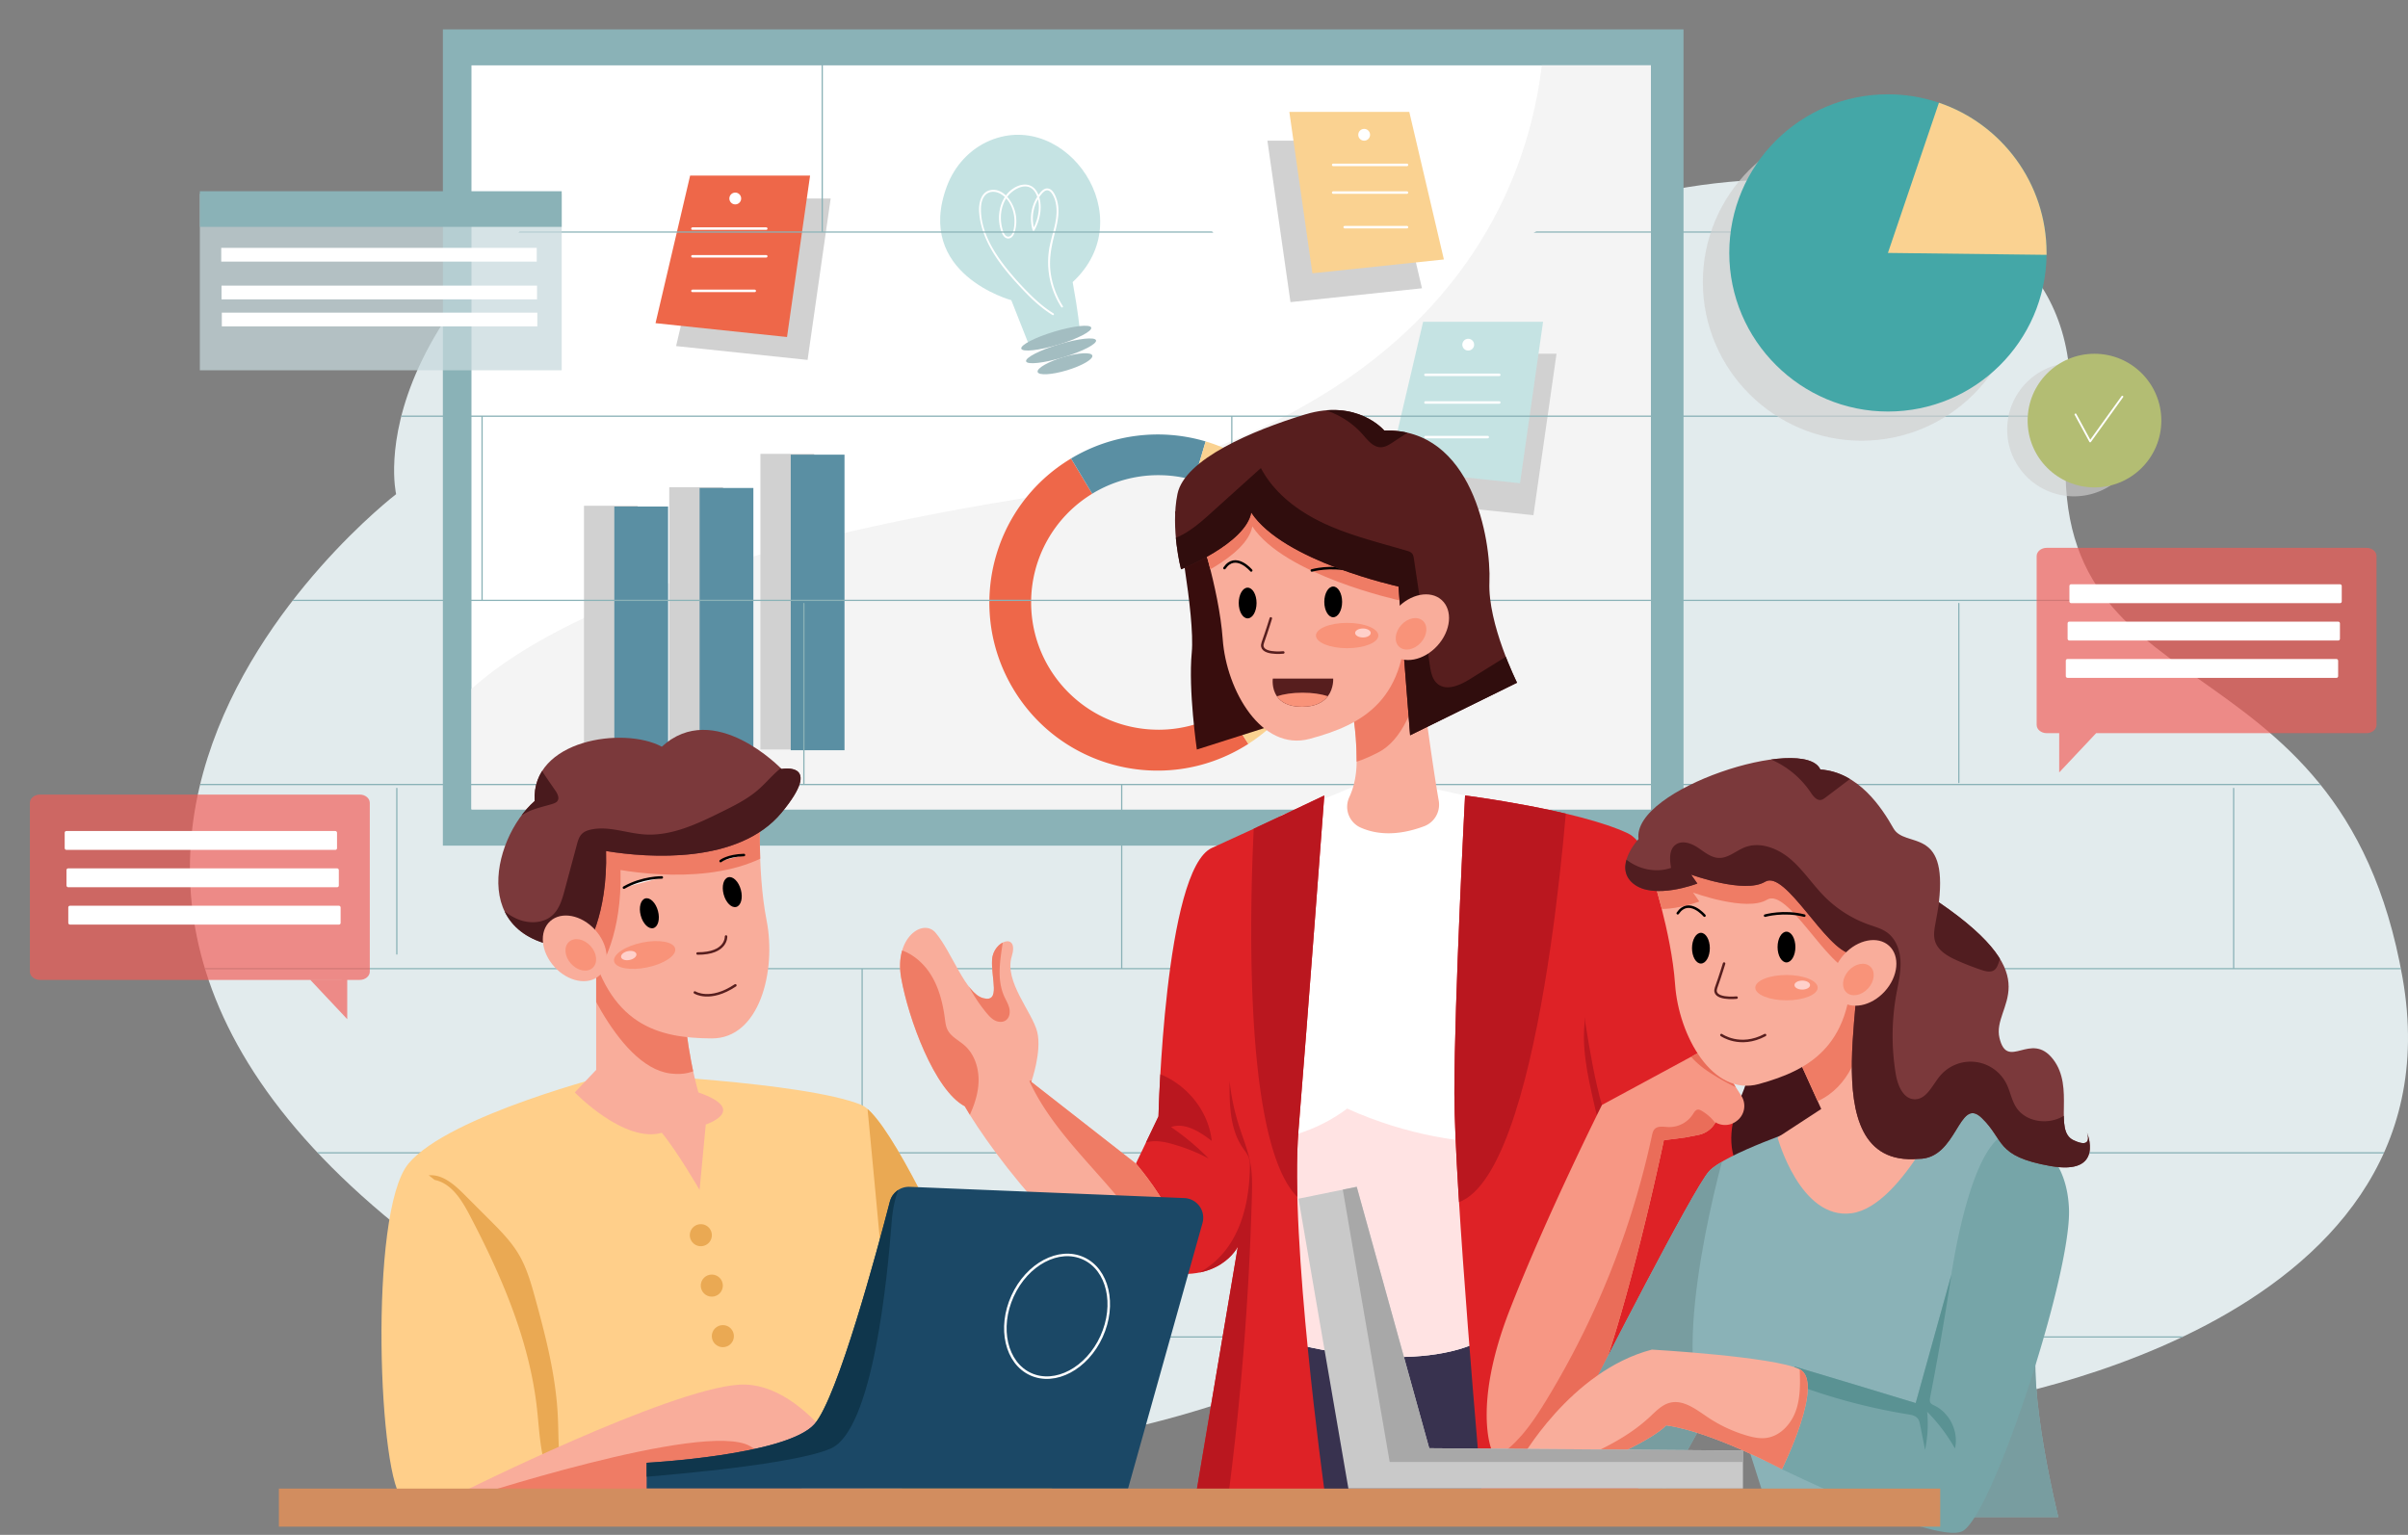 <?xml version="1.0" encoding="UTF-8"?>
<svg xmlns="http://www.w3.org/2000/svg" viewBox="0 0 384320 245027">
  <rect x="0" y="0" width="384320" height="245027" fill="#808080" stroke="none"/>
  <defs>
    <clipPath id="a">
      <path d="M75248 10436h188235v118766H75248" fill="none"></path>
    </clipPath>
    <clipPath id="b">
      <path d="M313259 224224s80221-11157 70194-68124-58985-40782-53343-88428-66453-47425-99680-22145S174800-17515 115160 14420 63223 78886 63223 78886s-88576 67778 24900 133600 173177-69310 225136 11740Z" fill="none"></path>
    </clipPath>
    <clipPath id="c">
      <path d="M220360 123595s-7190 3414-15544 6448 3169 84781 3169 84781 18445 4742 29066-1138 8918-84400 8918-84400-18020-3040-25605-5691Z" fill="none"></path>
    </clipPath>
    <clipPath id="d">
      <path d="M233827 126987s-1707 32474-1707 47541 4312 63242 4312 63242h24959l17463-52024s-11077-48971-19043-52718-25984-6041-25984-6041Z" fill="none"></path>
    </clipPath>
    <clipPath id="e">
      <path d="M211360 126987s-2700 36045-4121 53461 4121 57322 4121 57322h-20342l6544-38760s-2989 6137-12665 3861c0-6445-3608-17121-3608-17121l3608-7531s944-39451 8530-42865 17933-8363 17933-8363Z" fill="none"></path>
    </clipPath>
    <clipPath id="f">
      <path d="m181289 185746-16690-13044s1707-4824 948-7954-5311-8061-4078-12044-2940-2560-3129 475 1422 6922-1423 6164-4964-7309-7586-10432c-1992-2370-6639 760-5500 7207s5311 17924 10147 20484c3983 7018 20390 29300 30442 26743s-3130-17599-3130-17599Z" fill="none"></path>
    </clipPath>
    <clipPath id="g">
      <path d="M215666 112827s854 3185 854 8700c0 2530-568 4438-1183 5763a3631 3631 0 00 1795 4811l17 8c2196 981 5527 1513 10118-200a3687 3687 0 00 2357-4091c-1430-8157-3720-26370-3720-26370l-10242 11379Z" fill="none"></path>
    </clipPath>
    <clipPath id="h">
      <path d="M191018 83530s3537 10242 4127 18493 6230 17962 13855 15932c8549-2276 15919-6259 15329-20769s-22404-24751-33311-13656Z" fill="none"></path>
    </clipPath>
    <clipPath id="i">
      <path d="M220929 68730s-4267-5121-12660-2561-19200 7140-20341 12674 569 12037 569 12037 10306-4084 11200-9063c5121 7813 23500 11813 23500 11813l1857 23749 17070-8393s-4695-9388-4410-16074-2702-24610-16785-24182Z" fill="none"></path>
    </clipPath>
    <clipPath id="j">
      <path d="M238040 231377s-2987-7045 2845-22086 14794-32900 14794-32900l17212-9310 5030 7853a2986 2986 0 01-776 4040l-78 57a2988 2988 0 01-3265 140 4023 4023 0 01-2760 2007l-2134 412-3353 427s-10441 50230-17556 50180-9963-817-9963-817Z" fill="none"></path>
    </clipPath>
    <clipPath id="k">
      <path d="M288112 179883s-12800 4268-15363 7113-18203 33570-18203 33570l-5974 14083 17354 2987 6400-11522 5900 2418 4338 13656h45947s-5120-20484-3270-29161 12809-48507-37125-33144Z" fill="none"></path>
    </clipPath>
    <clipPath id="l">
      <path d="m286546 167934 4125 9100-6970 4552s3620 13229 11839 12091 15900-19061 15900-19061l-8962 284-7045-18348-8887 11382Z" fill="none"></path>
    </clipPath>
    <clipPath id="m">
      <path d="M263361 138631s3414 10242 3983 18492 6012 17962 13371 15932c8250-2276 15363-6259 14794-20768s-21622-24752-32148-13656Z" fill="none"></path>
    </clipPath>
    <clipPath id="n">
      <path d="M321813 180895s7978 1552 8400 12078-12367 49358-17067 51491-31437-11237-31437-11237 6259-9958 4694-15079a2642280 2642280 0 01 19346 5832l5693-20485s3385-24155 10367-22600Z" fill="none"></path>
    </clipPath>
    <clipPath id="o">
      <path d="M263646 215445s19400 1113 23551 3121-2800 15969-2800 15969-11218-6000-18473-7000c-2276 2418-10669 5974-10669 5974l-12660-284s7963-14366 21051-17780Z" fill="none"></path>
    </clipPath>
    <clipPath id="p">
      <path d="M261511 133944s-4125 4400-853 7100 10242 0 10242 0l-1000-1422s8535 3129 11807 1138 9673 10953 13800 11522-7539 34282 10669 32717c6259 53 6400-10100 10100-6543s2134 6116 10954 7681 5832-5400 5832-5400 1138 2845-2134 1280 284-8393-3272-12945-7254 1944-8535-3366 8393-9294-9673-21670c1423-12233-5405-8535-7254-11806s-5548-8962-11665-9389c-2559-5690-30096 3058-29018 11107Z" fill="none"></path>
    </clipPath>
    <clipPath id="q">
      <path d="M97996 171367s-26364 6629-32813 14400-4741 51400-758 53676c3983 2276 104885 1726 104885 1726s-24300-61733-31864-64800c-9100-3684-39450-5002-39450-5002Z" fill="none"></path>
    </clipPath>
    <clipPath id="r">
      <path d="M95151 152771v18018l-3414 3600s7861 8156 13888 6449c2521 3035 6027 9123 6027 9123l991-10450s6975-2277-1181-5122c-1900-6828-2276-13466-2276-13466l-14035-8152Z" fill="none"></path>
    </clipPath>
    <clipPath id="s">
      <path d="M121382 128016s-636 10779 964 18892-1133 18908-8767 18862c-8558-52-16462-2047-19687-16200s14440-29529 27490-21554Z" fill="none"></path>
    </clipPath>
    <clipPath id="t">
      <path d="M93507 151375s3513-5120 3219-15518c6800 1124 21185 2120 28013-6131s0-6970 0-6970-10773-11238-19114-3556c-6043-3272-20859-1138-20290 8677-6970 6067-11071 23803 8172 23498Z" fill="none"></path>
    </clipPath>
    <clipPath id="u">
      <path d="M73529 238310s33000-16500 44382-17260 20294 17090 20294 17090l-64676 170Z" fill="none"></path>
    </clipPath>
    <clipPath id="v">
      <path d="m207242 191356 7966 46279h62969v-6070l-50072-379-11570-41726-9293 1896" fill="none"></path>
    </clipPath>
    <clipPath id="w">
      <path d="M103206 237635v-4121s22372-1178 26788-6182c3681-4172 10022-27780 12029-35518a3143 3143 0 01 3170-2352l43827 1794a3144 3144 0 01 2900 3988l-11880 42390h-76834Z" fill="none"></path>
    </clipPath>
  </defs>
  <path d="M313259 224224s80221-11157 70194-68124-58985-40782-53343-88428-66453-47425-99680-22145S174800-17515 115160 14420 63223 78886 63223 78886s-88576 67778 24900 133600 173177-69310 225136 11740Z" fill="#e2ebed"></path>
  <path d="M70682 4695h198010v130300H70682" fill="#8ab2b7"></path>
  <path d="M75248 10436h188235v118766H75248" fill="#fff"></path>
  <g clip-path="url(#a)">
    <path d="M246277-1766s8963 66392-83316 81359C70682 94560 68154 120260 68154 120260l11855 19300 191643-4565 4343-127628-29718-9133Z" fill="#f4f4f4"></path>
  </g>
  <path d="m113428 31686-5522 23562 20985 2210 3685-25772H113430" fill="#d1d1d1"></path>
  <circle fill="#d1d1d1" cx="120795" cy="34867" r="946" transform="rotate(-80.82 120794 34867)"></circle>
  <path d="m229274 56472-5523 23562 20988 2209 3682-25770h-19144" fill="#d1d1d1"></path>
  <circle fill="#d1d1d1" cx="236475" cy="60130" r="943" transform="rotate(-45 236476 60130)"></circle>
  <path d="m221426 22459 5523 23562-20988 2210-3682-25772h19144" fill="#d1d1d1"></path>
  <circle fill="#d1d1d1" cx="214226" cy="26110" r="943" transform="rotate(-7.02 214230 26110)"></circle>
  <path d="M93204 80738h8581v38907h-8581zm13611-2960h8580v41867h-8580zm14547-5325h8581v47192h-8581" fill="#d1d1d1"></path>
  <path d="m110146 28028-5522 23562 20985 2210 3681-25772h-19144" fill="#ee6749"></path>
  <path d="M110514 36495h11780m0 4418h-11780m0 5523h9940" fill="none" stroke="#fff" stroke-linecap="round" stroke-miterlimit="10" stroke-width="400"></path>
  <circle fill="#fff" cx="117348" cy="31686" r="943" transform="rotate(-45 117348 31686)"></circle>
  <path d="m164360 55403-2953-7480s-15511-4191-10282-18191c1219-3263 3668-5958 6882-7300 12172-5090 24345 12268 13192 22600 933 5129 1088 7275 1088 7275l-7927 3096Z" fill="#c5e3e3"></path>
  <path d="M174158 52300c173 575-2185 1794-5267 2723s-5720 1214-5891 639 2185-1795 5267-2723c3082-928 5722-1214 5895-639Z" fill="#a3bdc1"></path>
  <ellipse fill="#a3bdc1" cx="169348" cy="56004" rx="5829" ry="1088" transform="rotate(-16.76 169349 56005)"></ellipse>
  <path d="M174334 56757c173 575-1639 1630-4048 2356s-4500 847-4676 271 1639-1630 4048-2355 4502-850 4676-276Z" fill="#a3bdc1"></path>
  <path d="M168146 50033c-1580-973-2955-2216-4245-3542a48000 48000 0 01-3424-3870c-2039-2604-3966-5871-3917-9300 11-725 148-1540 636-2110 592-692 1530-733 2312-354 1582 767 2380 2682 2400 4360 8 622-57 2375-880 2547s-1125-1465-1212-2027c-216-1390 30-2893 789-4090 920-1456 3443-2894 4625-915 1035 1735 527 4234-400 5893l274 36a6200 6200 0 01 524-4800 5378 5378 0 01 740-1034c189-200 462-448 761-447 367 0 641 330 818 608 482 755 662 1688 681 2572 42 1850-628 3600-1022 5380a13285 13285 0 00 1767 10076c100 163 363 12 259-150a13104 13104 0 01-1983-5658c-219-2100 200-4056 724-6075 468-1786 882-3749 200-5539-223-587-600-1400-1300-1500-745-116-1300 685-1659 1222a6485 6485 0 00-800 5426 151 151 0 00 274 36c933-1670 1369-3930 616-5755-312-755-887-1384-1722-1526-879-149-1790 223-2486 742-1240 925-1900 2443-2029 3957a6540 6540 0 00 228 2390c171 588 511 1552 1284 1485 800-70 1035-1152 1143-1780 157-923 94-1870-183-2765-478-1545-1879-3455-3727-3200-1700 234-2046 2208-1935 3614 160 2012 854 3938 1827 5694 1138 2053 2637 3888 4214 5617 1706 1872 3500 3706 5671 5042 165 100 315-158 151-259l6-2Z" fill="#fff"></path>
  <path d="m224924 17858 5522 23562-20984 2208-3682-25770h19144" fill="#fad291"></path>
  <path d="M224556 26325h-11780m-1 4418h11780m0 5522h-9940" fill="none" stroke="#fff" stroke-linecap="round" stroke-miterlimit="10" stroke-width="400"></path>
  <circle fill="#fff" cx="217722" cy="21516" r="943"></circle>
  <path d="m227133 51367-5522 23562 20984 2210 3682-25772h-19144" fill="#c5e3e3"></path>
  <path d="M227501 59835h11780m1 4417h-11780m0 5523h9940" fill="none" stroke="#fff" stroke-linecap="round" stroke-miterlimit="10" stroke-width="400"></path>
  <circle fill="#fff" cx="234330" cy="55023" r="943" transform="rotate(-85.27 234330 55023)"></circle>
  <path d="M184887 116487c-11221 0-20317-9100-20317-20316a20302 20302 0 01 9752-17353l-3383-5620c-12703 7614-16830 24085-9215 36788s24085 16829 36788 9215c245-147 487-297 726-451l-3475-5421a20215 20215 0 01-10877 3162Z" fill="#ee6749"></path>
  <path d="M184887 75854c1926 0 3841 274 5690 813l1846-6200a26868 26868 0 00-21484 2728l3383 5620a20227 20227 0 01 10565-2961Z" fill="#5a8fa3"></path>
  <path d="m192423 70468-1846 6200c8450 2462 14626 10259 14626 19500a20300 20300 0 01-9437 17154l3475 5421a26791 26791 0 00 12340-22575c0-12145-8080-22407-19158-25700Z" fill="#fad291"></path>
  <path d="M98048 80859h8580v38907h-8580zm13610-2958h8582v41866h-8581zm14548-5326h8580v47192h-8580" fill="#5a8fa3"></path>
  <g fill="none" stroke="#8ab2b7" stroke-linecap="round" stroke-miterlimit="10" stroke-width="200" clip-path="url(#b)">
    <path d="M370234 37042H-6777M378681 66440H1670m385458 29399H10117m385458 29398H18564m385458 29399H27012m371528 29398H21529m394373 29398H38891m92340-176390V-1850M51912 64548V37393m144685 58945V66440m-119658 0v29399m235692 29083V96338m-85238 27507V96338M128300 125237V96338M63334 152300v-26442m115690 28778v-29399m85394 29399v-29399m92076 29399v-28778m-48598 57247v-28470m-170299 27320v-27320m74420 56490v-27091m-127880 28884V183390m234315 29528v-29813m-176867 30327v38173"></path>
  </g>
  <g fill="#d1d1d1" opacity=".69">
    <path d="M322416 45033v307c-165 13843-11437 25013-25320 25013s-25320-11335-25320-25320 11334-25321 25320-25321c2769-2 5519 450 8142 1337 9992 3386 17178 12846 17178 23984Z"></path>
    <path d="M322416 45033v307l-25320-307 8142-23984c9992 3386 17178 12846 17178 23984Z"></path>
  </g>
  <g fill="#d1d1d1" opacity=".63">
    <circle cx="331017" cy="68566" r="10669" transform="rotate(-45 331017 68566)"></circle>
    <path d="M327995 67595a3454260 3454260 0 00 2335 4300l5134-7142"></path>
  </g>
  <path d="M31895 30954h57753v28157H31895" fill="#c6d8dc" opacity=".72" style="isolation:isolate"></path>
  <path d="M31895 30527h57753v5690H31895" fill="#8ab2b7"></path>
  <path d="M35309 39572h50356v2190H35309zm47 6022h50356v2191H35356zm47 4316h50356V52100H35403" fill="#fff"></path>
  <path d="M55419 156429h2000c880 0 1600-594 1600-1320v-26946c0-726-719-1320-1600-1320H6371c-880 0-1600 594-1600 1320v26946c0 722 720 1320 1600 1320h43150m5898 0v6266l-5898-6270" fill="#f35c55" opacity=".67" style="isolation:isolate"></path>
  <rect fill="#fff" width="43466" height="3013" x="10324" y="132660" rx="265" ry="265"></rect>
  <rect fill="#fff" width="43466" height="3013" x="10611" y="138623" rx="265" ry="265"></rect>
  <rect fill="#fff" width="43466" height="3013" x="10898" y="144587" rx="265" ry="265"></rect>
  <path d="M328652 117040h-2000c-879 0-1600-594-1600-1320V88775c0-726 720-1320 1600-1320h51047c880 0 1600 594 1600 1320v26945c0 726-719 1320-1600 1320h-43153m-5895 0v6269l5898-6270" fill="#f35c55" opacity=".67" style="isolation:isolate"></path>
  <rect fill="#fff" width="43466" height="3013" x="330281" y="93271" rx="265" ry="265"></rect>
  <rect fill="#fff" width="43466" height="3013" x="329993" y="99234" rx="265" ry="265"></rect>
  <rect fill="#fff" width="43466" height="3013" x="329705" y="105199" rx="265" ry="265"></rect>
  <path d="M326635 40376v307c-165 13844-11437 25012-25320 25012s-25320-11334-25320-25320 11334-25320 25320-25320c2769 0 5519 452 8142 1340 9989 3383 17178 12840 17178 23981Z" fill="#44a7a7"></path>
  <path d="M326635 40376v307l-25320-307 8142-23981c9989 3383 17178 12840 17178 23981Z" fill="#fad291"></path>
  <circle fill="#b3bd73" cx="334282" cy="67141" r="10669"></circle>
  <path d="m331130 66240 2336 4300a152 152 0 00 260 0l5133-7142c112-157-148-307-260-152l-5137 7149h260l-2337-4306c-93-170-352-20-260 150Z" fill="#fff"></path>
  <path d="m207985 214820-1660 22950h45615l-11292-36037-32663 13087" fill="#38324f"></path>
  <path d="M220360 123595s-7190 3414-15544 6448 3169 84781 3169 84781 18445 4742 29066-1138 8918-84400 8918-84400-18020-3040-25605-5691Z" fill="#fff"></path>
  <g clip-path="url(#c)">
    <path d="M198592 182378s8786 357 16414-5406c19319 8727 36115 4610 36115 4610l-9875 40513-39463-1153-3191-38564Z" fill="#ffe3e3"></path>
  </g>
  <path d="M233827 126987s-1707 32474-1707 47541 4312 63242 4312 63242h24959l17463-52024s-11077-48971-19043-52718-25984-6041-25984-6041Z" fill="#de2226"></path>
  <path d="M253025 163295c1444 9015 3049 18423 8522 25730-1345 467-1859 2062-2192 3446l-1490 6200 400-10418c26-654 50-1319-115-1953-200-754-644-1412-1032-2088-1422-2476-2080-5306-2717-8090-1034-4530-2080-9190-1374-13782" fill="#ba171f"></path>
  <g clip-path="url(#d)">
    <path d="M250297 124772s-4080 64385-18177 67349 0-70149 0-70149l18177 2800Z" fill="#ba171f"></path>
  </g>
  <path d="M211360 126987s-2700 36045-4121 53461 4121 57322 4121 57322h-20342l6544-38760s-2989 6137-12665 3861c0-6445-3608-17121-3608-17121l3608-7531s944-39451 8530-42865 17933-8363 17933-8363Z" fill="#de2226"></path>
  <g fill="#ba171f" clip-path="url(#e)">
    <path d="M200403 126987s-4100 56160 7462 64800 4917-68200 4917-68200l-12379 3400Zm-18924 56463c1000-1538 3262-1432 5036-979a29075 29075 0 01 6390 2469 39798 39798 0 00-6011-5025c2262-769 4600 762 6500 2211-600-5724-5494-10711-11207-11418-647-80-1415-61-1800 462-273 367-265 864-245 1320 159 3555 318 7109 475 10663"></path>
    <path d="M185817 204495c4200 228 8211-2389 10500-5924s3068-7850 3166-12058c14-563 14-1138-168-1671-200-600-623-1100-981-1624-2067-3034-2116-6960-2090-10631a36155 36155 0 00 1506 7142c649 2032 1481 4020 1837 6122 300 1744 258 3525 209 5293a472204 472204 0 01-3636 46751c-373 2914-1318 6456-4183 7100-2232 500-4473-1257-5316-3385s-641-4506-424-6784l2700-28456"></path>
  </g>
  <path d="m181289 185746-16690-13044s1707-4824 948-7954-5311-8061-4078-12044-2940-2560-3129 475 1422 6922-1423 6164-4964-7309-7586-10432c-1992-2370-6639 760-5500 7207s5311 17924 10147 20484c3983 7018 20390 29300 30442 26743s-3130-17599-3130-17599Z" fill="#f9ad9b"></path>
  <g clip-path="url(#f)">
    <path d="M164275 172554c4333 9394 13150 15928 18661 24683 582 925 1137 1900 1311 2980 293 1814-523 3600-1261 5284-150 340-300 709-238 1077 143 850 1247 1112 2100 1020 3726-400 6574-3874 7275-7555s-333-7474-1754-10941c-1207-2947-2744-5834-5074-8000-1738-1620-3849-2776-5988-3808a71187 71187 0 00-13876-5000m-16730-24921c1423 800 2439 2174 3169 3633s1213 3026 1844 4530a24706 24706 0 00 3722 6152c395 477 822 950 1376 1226s1270 310 1762-64c550-418 670-1218 515-1891s-529-1272-811-1900c-1426-3200-412-6876 16-10350 60-490-25-1160-514-1220-242-28-465 128-652 285a7468 7468 0 00-2600 6276c-2270-783-2856-3976-5030-5000m-9152 2292c2524 270 4744 1967 6121 4100s2006 4667 2340 7184c78 589 144 1192 400 1727 543 1126 1788 1700 2726 2524 1682 1480 2374 3859 2234 6100s-1014 4363-2045 6353c-192 370-457 786-874 820-500 40-839-478-1060-927l-6540-13192c-1754-3535-3519-7100-4487-10928" fill="#ef7c65"></path>
  </g>
  <path d="M215666 112827s854 3185 854 8700c0 2530-568 4438-1183 5763a3631 3631 0 00 1795 4811l17 8c2196 981 5527 1513 10118-200a3687 3687 0 00 2357-4091c-1430-8157-3720-26370-3720-26370l-10242 11379Z" fill="#f9ad9b"></path>
  <g clip-path="url(#g)">
    <path d="M227820 98716s-109 17390-7835 21394-8625 669-8625 669l-1334-7951 17794-14112Z" fill="#ef7c65"></path>
  </g>
  <path d="M187536 81675s3237 16590 2668 22520 814 15460 814 15460l16967-5400-13176-33617-7273 1037Z" fill="#380d0d"></path>
  <path d="M191018 83530s3537 10242 4127 18493 6230 17962 13855 15932c8549-2276 15919-6259 15329-20769s-22404-24751-33311-13656Z" fill="#f9ad9b"></path>
  <g clip-path="url(#h)">
    <path d="M221105 70944s-4268-5121-12661-2560-19200 7139-20341 12673 569 12037 569 12037 10306-4084 11200-9063c5121 7813 23500 11813 23500 11813l1858 23751 17070-8392s-4694-9389-4410-16075-2703-24611-16785-24184Z" fill="#ef7c65"></path>
  </g>
  <path d="M202825 98716s-569 1884-1281 3876 3272 1564 3272 1564" fill="none" stroke="#571e1e" stroke-linecap="round" stroke-miterlimit="10" stroke-width="400"></path>
  <ellipse cx="212782" cy="96083" rx="1422" ry="2453"></ellipse>
  <ellipse cx="199126" cy="96263" rx="1422" ry="2453"></ellipse>
  <path d="M209368 91069s2987-853 6259 0m-15932 0s-2492-2969-4267-379" fill="none" stroke="#000" stroke-linecap="round" stroke-miterlimit="10" stroke-width="400"></path>
  <path d="M211928 111136c-689 911-1922 1692-4132 1692s-3369-769-3994-1673c-885-1279-660-2830-660-2830h9636s111 1534-850 2811Z" fill="#571e1e"></path>
  <path d="M220929 68730s-4267-5121-12660-2561-19200 7140-20341 12674 569 12037 569 12037 10306-4084 11200-9063c5121 7813 23500 11813 23500 11813l1857 23749 17070-8393s-4695-9388-4410-16074-2702-24610-16785-24182Z" fill="#571e1e"></path>
  <g clip-path="url(#i)">
    <path d="M183771 86204c3346 847 6537-1635 9100-3947l8368-7543c2139 4069 6034 6975 10207 8900s8678 3000 13087 4306c300 89 622 190 828 430s256 560 300 868l2544 16977c162 1083 379 2268 1223 2968 1443 1200 3600 228 5190-763l6000-3734c373-232 762-470 1200-521 411-32 823 60 1181 265 1788 941 2294 3424 1578 5313s-2336 3280-3990 4439c-4016 2816-8564 4762-13075 6687-2180 932-4923 1792-6728 254-1474-1257-1512-3475-1513-5412a68788 68788 0 00-1525-14334c-173-808-375-1645-900-2287-651-800-1684-1166-2650-1532a38800 38800 0 01-9343-5113c-1861-1380-3753-3277-3619-5590a34763 34763 0 01-9420 6782c-1834 900-4351 1506-5668-55-460-543-662-1253-852-1939l-1652-5963m23304-20840c3957-145 7943 1573 10555 4550 807 918 1682 2048 2905 2027 688-12 1300-400 1880-782l3646-2400c500-328 1054-762 1034-1358-20-570-562-964-1058-1248a23999 23999 0 00-15262-2895" fill="#300d0d"></path>
  </g>
  <ellipse fill="#f9ad9b" cx="226166" cy="100121" rx="5851" ry="4388" transform="rotate(-47.76 226167 100120)"></ellipse>
  <ellipse fill="#f99379" cx="225205" cy="101180" rx="2806" ry="2104" transform="rotate(-47.76 225205 101180)"></ellipse>
  <ellipse fill="#f99379" cx="215006" cy="101455" rx="4979" ry="2022"></ellipse>
  <path d="M218768 101045c0 400-557 717-1243 717s-1244-321-1244-717 557-716 1244-716 1243 320 1243 712Z" fill="#ffd0ca"></path>
  <path d="M211928 111136c-689 911-1922 1692-4132 1692s-3369-769-3994-1673c1042-358 2492-578 4093-578 1573 0 2996 218 4033 559Z" fill="#f99379"></path>
  <path d="M273887 157695s9206 5181 4034 17242 3790 15286 3790 15286l18382-6493-13547-27174-12659 1139Z" fill="#44151a"></path>
  <path d="M238040 231377s-2987-7045 2845-22086 14794-32900 14794-32900l17212-9310 5030 7853a2986 2986 0 01-776 4040l-78 57a2988 2988 0 01-3265 140 4023 4023 0 01-2760 2007l-2134 412-3353 427s-10441 50230-17556 50180-9963-817-9963-817Z" fill="#f79784"></path>
  <g clip-path="url(#j)">
    <path d="M238040 233059c3793-1953 6355-5629 8587-9264a135975 135975 0 00 17025-42513c81-375 171-772 438-1047 524-539 1400-352 2152-315a4500 4500 0 00 3951-2052c200-316 417-700 790-736 208-20 410 80 591 185a7336 7336 0 01 2627 2605 1410 1410 0 01 241 641c10 300-148 571-330 800-1393 1763-4138 1741-5859 3187-1388 1166-1867 3066-2269 4835-1818 7993-3640 16020-4280 24193-199 2525-285 5089-1020 7514-1627 5373-6146 9300-10556 12774-487 384-984 772-1562 1000-800 312-1700 285-2556 233a53604 53604 0 01-6032-712m28843-67366c984 2077 2926 3525 4890 4720a42197 42197 0 00 2858 1589c517 260 1080 520 1653 436s1110-661 925-1211c-75-223-248-400-415-560l-1514-1490c-800-782-1600-1570-2509-2216a10540 10540 0 00-5328-1900" fill="#ea6d59"></path>
  </g>
  <path d="M288112 179883s-12800 4268-15363 7113-18203 33570-18203 33570l-5974 14083 17354 2987 6400-11522 5900 2418 4338 13656h45947s-5120-20484-3270-29161 12809-48507-37125-33144Z" fill="#8ab2b7"></path>
  <g clip-path="url(#k)">
    <path d="M275480 183054s-9509 32600-3158 43060-8960 17209-8960 17209l-21900-6587 14820-33263s14364-21901 19198-20419Zm52266 21078s-4776 15314-11857 19760-25049 17784-35743 17290 11866 7081 11866 7081l41534-3568-1030-34306-4770-6257Z" fill="#789da0"></path>
  </g>
  <path d="m286546 167934 4125 9100-6970 4552s3620 13229 11839 12091 15900-19061 15900-19061l-8962 284-7045-18348-8887 11382Z" fill="#f9ad9b"></path>
  <g clip-path="url(#l)">
    <path d="M297572 153636s2645 17537-7468 22148-9290-7385-9290-7385l16758-14763Z" fill="#ef7c65"></path>
  </g>
  <path d="M263361 138631s3414 10242 3983 18492 6012 17962 13371 15932c8250-2276 15363-6259 14794-20768s-21622-24752-32148-13656Z" fill="#f9ad9b"></path>
  <g clip-path="url(#m)">
    <path d="M261825 136804s-4125 4400-854 7106 10242 0 10242 0l-1000-1423s8535 3130 11807 1138 9673 10953 13800 11522-7539 34282 10670 32718c6258 52 6400-10100 10100-6544s2132 6117 10952 7682 5834-5408 5834-5408 1138 2845-2134 1280 285-8392-3270-12944-7256 1944-8536-3367 8392-9294-9673-21670c1422-12233-5406-8534-7255-11806s-5548-8962-11664-9388c-2560-5688-30098 3054-29019 11104Z" fill="#ef7c65"></path>
  </g>
  <path d="M275167 153817s-569 1884-1280 3875 3272 1565 3272 1565m-2420 5974s2985 2134 6968 0" fill="none" stroke="#571e1e" stroke-linecap="round" stroke-miterlimit="10" stroke-width="400"></path>
  <ellipse cx="285125" cy="151183" rx="1422" ry="2453"></ellipse>
  <ellipse cx="271469" cy="151364" rx="1422" ry="2453"></ellipse>
  <path d="M281711 146170s2987-853 6259 0m-15932 0s-2493-2970-4268-379" fill="none" stroke="#000" stroke-linecap="round" stroke-miterlimit="10" stroke-width="400"></path>
  <path d="M321813 180895s7978 1552 8400 12078-12367 49358-17067 51491-31437-11237-31437-11237 6259-9958 4694-15079a2642280 2642280 0 01 19346 5832l5693-20485s3385-24155 10367-22600Z" fill="#76a5a8"></path>
  <g clip-path="url(#n)">
    <path d="M317046 182584c-3200 3875-3933 9161-4618 14142a481249 481249 0 01-4367 26313c-61 312-115 662 64 925 133 200 366 300 581 400 2483 1177 3936 4195 3307 6870a27944 27944 0 00-4436-5873c198 2034 85 4086-334 6086l-779-3936c-78-390-163-800-420-1100-366-431-978-544-1539-635a94350 94350 0 01-20583-5794c-345-141-707-300-926-600-243-334-261-776-261-1188 1-1148 75-2295 221-3434a87040 87040 0 01 17400 3274c519 154 1070 313 1590 167 993-278 1367-1461 1584-2470 1635-7585 3269-15171 4900-22756 565-2621 1243-5437 3284-7173 1610-1368 3870-1870 5300-3422" fill="#5a9293"></path>
  </g>
  <path d="M263646 215445s19400 1113 23551 3121-2800 15969-2800 15969-11218-6000-18473-7000c-2276 2418-10669 5974-10669 5974l-12660-284s7963-14366 21051-17780Z" fill="#f9ad9b"></path>
  <g clip-path="url(#o)">
    <path d="M248232 234504c5378-2160 10891-4400 15126-8359 947-883 1887-1885 3140-2210 2148-556 4178 1042 6018 2282a22584 22584 0 00 6267 2943c1005 294 2055 520 3093 389 2255-285 4016-2237 4762-4385s672-4481 590-6753l-66-1810c-8-232 14-516 225-612a554 554 0 01 325-13c2200 379 3900 2300 4581 4428s519 4427 180 6635c-310 2020-762 4025-1469 5943-723 1957-1977 4026-4026 4423s-3920-1011-5728-2027c-2818-1584-6016-2332-9166-3062l-5100-1181c-726-168-1494-335-2200-107-916 300-1500 1165-2120 1900-2485 2930-6730 4236-10432 3212" fill="#ef7c65"></path>
  </g>
  <path d="M261511 133944s-4125 4400-853 7100 10242 0 10242 0l-1000-1422s8535 3129 11807 1138 9673 10953 13800 11522-7539 34282 10669 32717c6259 53 6400-10100 10100-6543s2134 6116 10954 7681 5832-5400 5832-5400 1138 2845-2134 1280 284-8393-3272-12945-7254 1944-8535-3366 8393-9294-9673-21670c1423-12233-5405-8535-7254-11806s-5548-8962-11665-9389c-2559-5690-30096 3058-29018 11107Z" fill="#7b393b"></path>
  <g clip-path="url(#p)">
    <path d="M257784 135123c1663 3037 5652 4566 8919 3419-225-1300-343-2900 715-3685 1020-762 2485-260 3545 441s2100 1620 3371 1658c1500 47 2720-1137 4116-1685 2483-974 5344 174 7364 1916s3489 4030 5366 5924a18884 18884 0 00 7090 4492c1009 356 2070 638 2932 1270 1433 1050 2070 2913 2125 4690s-382 3523-693 5273a37295 37295 0 00-60 12660c300 1788 1194 3956 3007 3988 1862 33 2782-2157 3948-3610a6390 6390 0 01 10717 1168c600 1220 813 2623 1560 3760 1430 2180 4620 2745 6982 1641s3900-3532 4507-6068c4257 3551 6440 9428 5534 14900-190 1147-524 2310-1267 3200-956 1153-2453 1700-3910 2050-7310 1737-15462-679-20644-6119-448-470-984-1005-1628-926-400 48-720 323-1030 575-2327 1900-5224 3174-8227 3280-5742 200-10987-3972-13472-9153s-2652-11175-2085-16893c253-2552 632-5200-219-7625-580-1650-1700-3065-2969-4268-1340-1270-2885-2350-4612-3000-3400-1289-7185-839-10794-1290a21584 21584 0 01-9820-3840c-573-410-1167-915-1275-1610-78-493 108-984 251-1463a8922 8922 0 00 100-4710m20278-15388c608 1 1215 54 1815 157a14609 14609 0 01 9661 6237c406 610 957 1343 1676 1200 263-51 486-217 700-378l5171-3912c306-230 641-517 647-900 0-233-119-447-253-637-674-952-1707-1593-2780-2050-4450-1894-9580-912-14172 600m28734 14458c1857 3855 948 8400 181 12607-167 914-323 1870-53 2758 461 1521 2008 2408 3457 3060a42432 42432 0 00 3988 1558c666 222 1456 410 2022 0 345-253 517-674 660-1077 546-1530 930-3146 826-4767-259-4025-3374-7212-6353-9932" fill="#511d20"></path>
  </g>
  <ellipse fill="#f9ad9b" cx="297563" cy="155310" rx="5851" ry="4388" transform="rotate(-47.76 297563 155310)"></ellipse>
  <ellipse fill="#f99379" cx="296601" cy="156367" rx="2806" ry="2104" transform="rotate(-47.76 296600 156367)"></ellipse>
  <ellipse fill="#f99379" cx="285125" cy="157666" rx="4979" ry="2022"></ellipse>
  <path d="M288887 157256c0 400-557 716-1243 716s-1244-320-1244-716 557-716 1244-716 1243 320 1243 716Z" fill="#ffd0ca"></path>
  <path d="M97996 171367s-26364 6629-32813 14400-4741 51400-758 53676c3983 2276 104885 1726 104885 1726s-24300-61733-31864-64800c-9100-3684-39450-5002-39450-5002Z" fill="#ffcf8a"></path>
  <circle fill="#eaa953" cx="111854" cy="197182" r="1763" transform="rotate(-84.34 111854 197182)"></circle>
  <circle fill="#eaa953" cx="113605" cy="205230" r="1763"></circle>
  <circle fill="#eaa953" cx="115368" cy="213299" r="1763"></circle>
  <g clip-path="url(#q)">
    <path d="M69374 188359c2674 547 4307 3190 5575 5606 5069 9660 9492 19877 10733 30715 359 3140 454 6342 1352 9374s2760 5966 5651 7248c-1889-1930-2825-4616-3220-7287s-300-5387-444-8084c-323-6362-1922-12584-3613-18727-656-2383-1340-4793-2593-6925-1239-2110-2989-3864-4718-5594l-3962-3963c-1583-1584-3476-3290-5708-3100m75984 55359a5524909 5524909 0 00-6050-66968c15230 15857 26060 35506 34082 55977 800 2030 1579 4143 1470 6320-60 1182-434 2423-1354 3167-669 540-1537 750-2377 932a71389 71389 0 01-24100 1013" fill="#eaa953"></path>
  </g>
  <path d="M95151 152771v18018l-3414 3600s7861 8156 13888 6449c2521 3035 6027 9123 6027 9123l991-10450s6975-2277-1181-5122c-1900-6828-2276-13466-2276-13466l-14035-8152Z" fill="#f9ad9b"></path>
  <g clip-path="url(#r)">
    <path d="M91737 152547s6400 17709 15255 18820 8018-10044 8018-10044l-19009-10466-4259 1690Z" fill="#ef7c65"></path>
  </g>
  <path d="M121382 128016s-636 10779 964 18892-1133 18908-8767 18862c-8558-52-16462-2047-19687-16200s14440-29529 27490-21554Z" fill="#f9ad9b"></path>
  <g clip-path="url(#s)">
    <path d="M95812 154405s3514-5120 3219-15518c6800 1124 21185 2120 28013-6131s0-6970 0-6970-10773-11238-19114-3556c-6043-3272-20858-1138-20289 8677-6970 6068-11070 23803 8171 23498Z" fill="#ef7c65"></path>
  </g>
  <ellipse cx="103639" cy="145790" rx="1423" ry="2453" transform="rotate(-15.08 103639 145790)"></ellipse>
  <path d="M105625 140069s-3106-47-6043 1628" fill="#fff" stroke="#000" stroke-linecap="round" stroke-miterlimit="10" stroke-width="400"></path>
  <path d="M110896 158436s2410 1565 6468-1138m-1487-7798s151 2740-4544 2713" fill="none" stroke="#571e1e" stroke-linecap="round" stroke-miterlimit="10" stroke-width="400"></path>
  <path d="M93507 151375s3513-5120 3219-15518c6800 1124 21185 2120 28013-6131s0-6970 0-6970-10773-11238-19114-3556c-6043-3272-20859-1138-20290 8677-6970 6067-11071 23803 8172 23498Z" fill="#7b393b"></path>
  <g clip-path="url(#t)">
    <path d="M78135 143195c1316 1434 2757 2836 4562 3566s4059 650 5493-668c1100-1014 1540-2543 1928-3990l1948-7257c169-628 355-1287 820-1742 387-379 922-567 1452-680 2800-600 5656 588 8517 781 4288 288 8373-1659 12229-3557 2070-1019 4165-2054 5910-3564 1159-1000 2140-2200 3306-3195s2586-1810 4119-1824c564-5 1155 110 1590 470 804 667 810 1900 584 2925-652 2976-2590 5500-4630 7758-3190 3536-7178 6900-11934 7143-2019 100-4022-378-6043-457s-4225 334-5571 1844c-1318 1478-1500 3608-1912 5544a19368 19368 0 01-1628 4626c-868 1729-2132 3430-3980 4000-1782 550-3692-65-5454-676-3400-1181-7027-2518-9133-5442m-130-14971a8378 8378 0 01 4057-4223c1238-590 2600-863 3910-1263 316-100 653-218 837-492 324-484 0-1127-322-1610-1400-2072-3032-4100-3583-6537-1376 1300-2190 3113-2600 4964s-440 3762-455 5657" fill="#491a1d"></path>
  </g>
  <path d="M73529 238310s33000-16500 44382-17260 20294 17090 20294 17090l-64676 170Z" fill="#f9ad9b"></path>
  <g clip-path="url(#u)">
    <path d="M73529 239500s38900-12844 46184-8645 11856 11240 11856 11240L73529 239500Z" fill="#ef7c65"></path>
  </g>
  <ellipse cx="116870" cy="142411" rx="1422" ry="2453" transform="rotate(-15.08 116870 142410)"></ellipse>
  <path d="M115010 137461s1074-892 3725-968" fill="#fff" stroke="#000" stroke-linecap="round" stroke-miterlimit="10" stroke-width="400"></path>
  <ellipse fill="#f9ad9b" cx="91734" cy="151392" rx="4388" ry="5851" transform="rotate(-42.24 91734 151391)"></ellipse>
  <path d="M94256 151019c1042 1147 1189 2710 328 3491s-2400 485-3444-662-1190-2710-330-3492 2404-485 3446 663Z" fill="#f99379"></path>
  <ellipse fill="#f99379" cx="102886" cy="152452" rx="4979" ry="2022" transform="rotate(-11.7 102883 152453)"></ellipse>
  <path d="M99132 152795c80 387 690 588 1363 449s1152-566 1072-954-690-588-1363-449-1152 571-1072 954Z" fill="#ffd0ca"></path>
  <path d="m207242 191356 7966 46279h62969v-6070l-50072-379-11570-41726-9293 1896" fill="#c9c9c9"></path>
  <g clip-path="url(#v)">
    <path d="m213828 187100 7967 46279h62970v-6070l-50073-379-11570-41726-9294 1896" fill="#a8a8a8"></path>
  </g>
  <path d="M103206 237635v-4121s22372-1178 26788-6182c3681-4172 10022-27780 12029-35518a3143 3143 0 01 3170-2352l43827 1794a3144 3144 0 01 2900 3988l-11880 42390h-76834Z" fill="#1b4866"></path>
  <g clip-path="url(#w)">
    <path d="M147621 185315s-4648 988-5307 9716-2964 33220-9715 36200-33100 4800-33100 4800v-5763l26018-15314s12907-34259 22104-29639Z" fill="#0f364c"></path>
  </g>
  <ellipse fill="none" cx="168708" cy="210127" stroke="#fff" stroke-linecap="round" stroke-miterlimit="10" stroke-width="400" rx="10156" ry="7801" transform="rotate(-65.53 168708 210127)"></ellipse>
  <path d="M44509 237635h265153v6070H44510" fill="#d28d5f"></path>
</svg>
